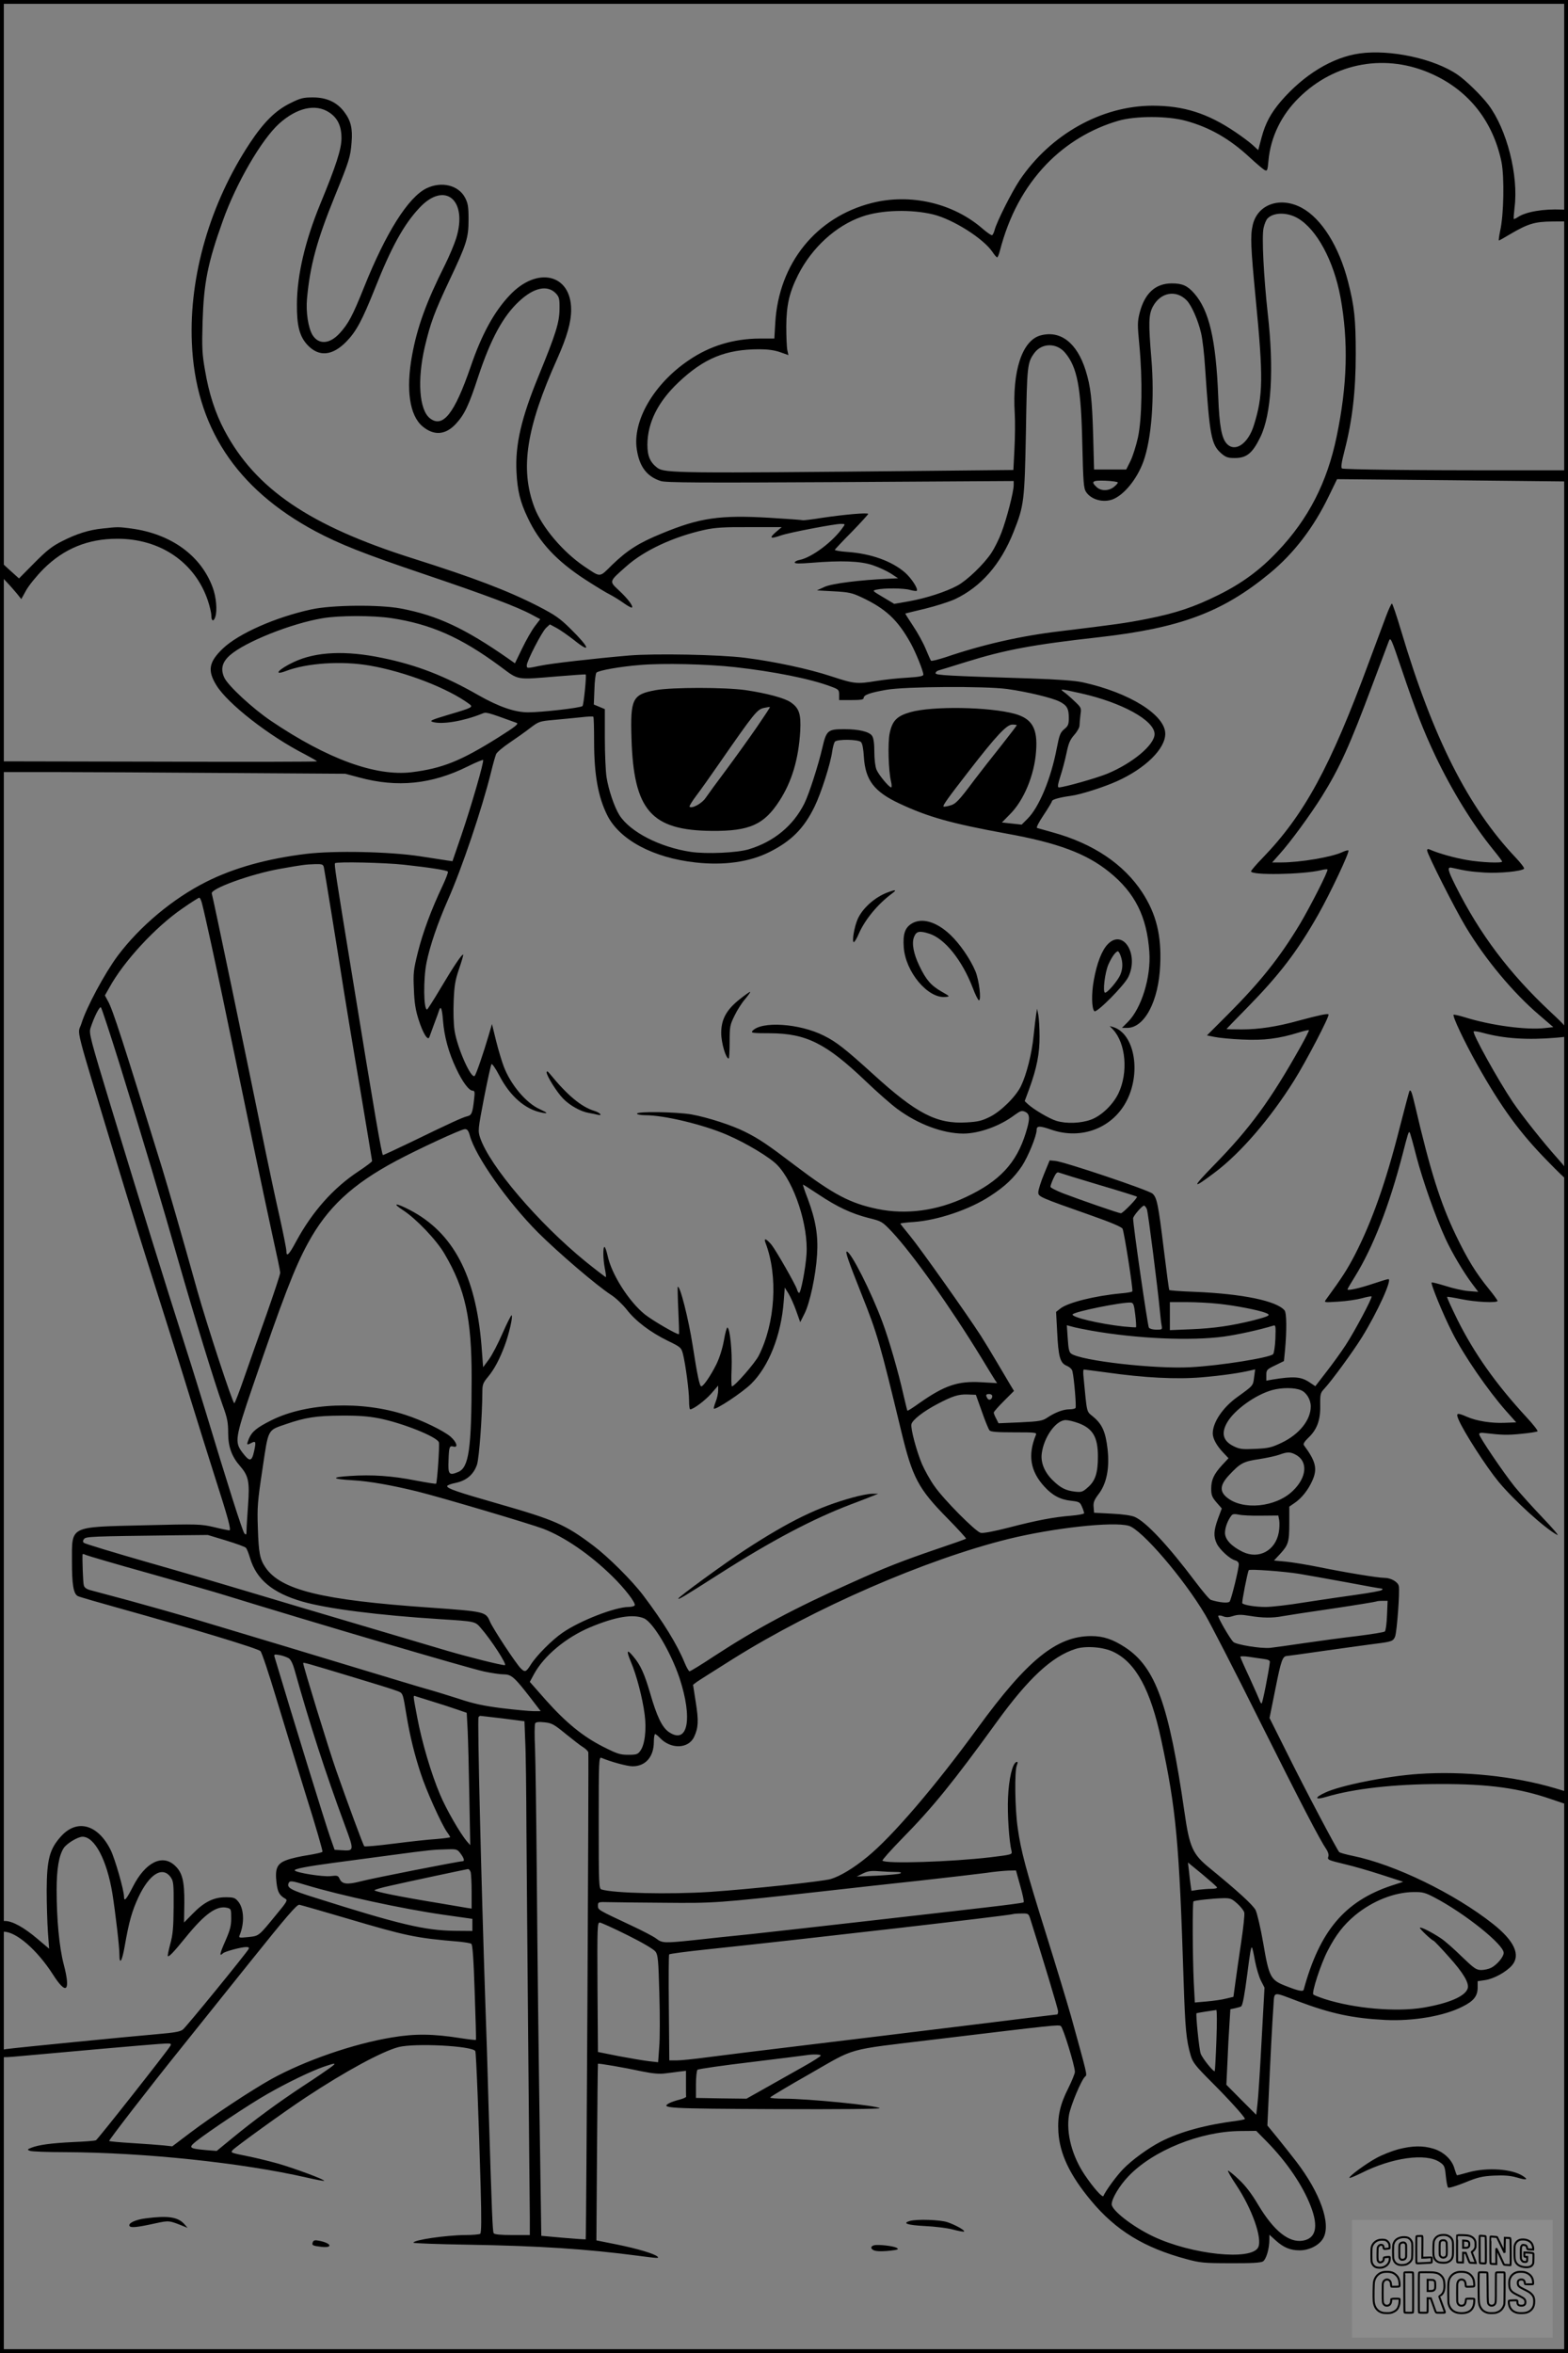 <?xml version="1.0" encoding="UTF-8"?>
<svg xmlns="http://www.w3.org/2000/svg" version="1.0" width="1024pt" height="1536pt" viewBox="0 0 1024 1536" preserveAspectRatio="xMidYMid meet">
  <rect x="0" y="0" width="1024" height="1536" fill="#808080" stroke="none"/>
  <g transform="translate(0.00 0.00) scale(1)">
    <g transform="translate(0,1536) scale(0.1,-0.1)" fill="#000000" stroke="none">
      <path d="M8879 15011 c-178 -25 -363 -138 -513 -311 -68 -80 -102 -144 -127 -237 l-22 -83 -37 34 c-21 19 -71 56 -111 83 -183 124 -339 173 -543 173 -333 -1 -665 -187 -867 -486 -52 -78 -151 -274 -164 -327 -4 -15 -11 -29 -15 -32 -5 -3 -33 16 -63 42 -192 167 -471 232 -723 168 -364 -92 -608 -394 -631 -782 l-6 -103 -96 0 c-170 -1 -324 -47 -462 -141 -229 -154 -370 -397 -340 -584 17 -112 66 -176 156 -205 32 -11 263 -12 1173 -7 l1132 7 0 -27 c0 -44 -47 -225 -80 -310 -16 -43 -46 -103 -66 -133 -51 -76 -159 -179 -222 -213 -74 -40 -203 -82 -315 -102 l-97 -17 -72 43 c-72 43 -73 43 -43 50 49 11 177 10 218 -2 22 -6 41 -8 44 -6 11 12 -33 80 -75 118 -87 76 -223 125 -378 136 -47 3 -83 10 -82 14 2 4 51 57 111 117 59 61 107 114 107 117 0 10 -150 -3 -299 -25 -68 -11 -127 -18 -130 -16 -3 2 -101 9 -216 16 -324 19 -455 0 -702 -102 -152 -62 -225 -109 -325 -205 -86 -85 -72 -84 -183 -10 -139 94 -277 257 -325 385 -95 252 -54 518 150 972 63 142 90 236 90 318 0 233 -221 286 -401 95 -101 -106 -183 -255 -255 -466 -106 -308 -182 -404 -267 -337 -69 55 -83 248 -33 465 37 156 62 225 161 435 113 238 125 277 125 398 0 84 -4 105 -23 142 -43 81 -153 108 -251 61 -120 -58 -266 -290 -410 -650 -73 -182 -101 -235 -159 -298 -65 -70 -136 -74 -176 -10 -28 47 -44 149 -36 237 20 217 63 377 182 670 93 228 102 256 109 350 8 91 -5 144 -49 201 -47 62 -114 93 -203 93 -62 0 -81 -4 -147 -37 -98 -48 -174 -124 -265 -261 -259 -392 -397 -865 -379 -1301 22 -549 288 -955 807 -1233 158 -84 313 -146 716 -282 399 -135 599 -210 696 -262 l56 -30 -35 -46 c-20 -26 -57 -91 -83 -145 l-47 -97 -44 31 c-284 198 -464 282 -703 327 -140 26 -448 23 -582 -6 -235 -51 -477 -158 -580 -257 -90 -87 -100 -142 -41 -238 73 -120 344 -332 582 -453 41 -22 75 -41 75 -44 0 -3 -466 -4 -1035 -2 l-1035 2 0 -35 0 -35 353 0 c193 0 701 -3 1127 -6 l775 -5 90 -24 c250 -68 475 -45 710 72 52 26 97 44 100 42 8 -8 -77 -301 -142 -492 l-58 -169 -35 5 c-19 3 -98 15 -175 27 -202 31 -562 38 -745 16 -255 -31 -474 -92 -654 -183 -217 -109 -432 -289 -577 -482 -86 -116 -205 -338 -237 -442 -25 -82 -58 45 234 -919 88 -290 154 -503 269 -865 68 -214 163 -516 210 -670 48 -154 117 -377 155 -495 89 -277 112 -360 98 -360 -6 0 -51 9 -100 21 -87 20 -102 21 -462 12 -488 -12 -466 -1 -466 -238 0 -149 10 -209 38 -224 9 -5 134 -41 277 -81 461 -128 899 -261 916 -278 9 -9 55 -147 103 -307 48 -159 137 -449 197 -643 61 -193 108 -356 105 -360 -3 -5 -45 -14 -93 -22 -48 -7 -111 -21 -140 -32 -64 -23 -78 -55 -67 -149 7 -60 18 -81 58 -104 16 -9 9 -21 -56 -99 -121 -148 -115 -143 -187 -151 -59 -6 -63 -5 -56 12 33 79 29 175 -10 221 -20 24 -30 27 -82 27 -77 0 -140 -31 -214 -107 l-57 -58 2 128 c1 142 -13 199 -62 244 -82 77 -193 21 -274 -138 -43 -84 -58 -101 -58 -65 0 42 -60 251 -88 306 -83 166 -219 203 -323 88 -75 -83 -93 -149 -94 -353 0 -91 4 -214 8 -273 l8 -108 -77 65 c-87 74 -163 116 -211 116 -31 0 -33 -2 -33 -35 0 -31 3 -35 25 -35 81 0 218 -119 320 -278 89 -140 118 -113 71 66 -29 111 -46 294 -46 485 0 138 15 224 46 273 20 30 92 74 123 74 79 0 159 -151 195 -370 20 -127 46 -347 46 -399 0 -71 17 -45 34 52 29 166 48 231 90 322 71 151 156 205 210 132 19 -27 21 -41 20 -195 -1 -134 -5 -182 -22 -242 -11 -41 -18 -77 -16 -79 7 -7 37 24 115 120 127 157 205 212 273 195 25 -6 26 -10 26 -69 0 -50 -8 -78 -39 -149 -36 -81 -40 -103 -15 -79 11 12 120 41 152 41 17 0 21 -4 15 -14 -18 -31 -406 -507 -428 -524 -18 -15 -56 -21 -172 -31 -176 -15 -919 -88 -981 -97 -36 -5 -42 -10 -42 -30 0 -29 -7 -29 210 -9 227 21 716 64 824 72 85 6 88 5 78 -13 -18 -32 -473 -609 -485 -615 -7 -4 -73 -9 -147 -12 -144 -7 -227 -18 -275 -37 -28 -11 -28 -13 -10 -20 11 -5 114 -9 230 -9 515 -2 1155 -69 1579 -166 60 -14 111 -23 113 -21 7 7 -200 84 -307 114 -58 16 -144 37 -190 46 -113 23 -115 23 -101 40 17 20 338 252 476 343 257 170 500 302 608 330 107 27 480 8 501 -26 6 -9 23 -449 35 -887 6 -216 5 -301 -3 -306 -6 -4 -49 -8 -96 -8 -127 -1 -340 -32 -340 -50 0 -4 161 -10 358 -13 467 -8 772 -28 1107 -72 130 -17 142 -18 129 -6 -19 19 -135 53 -264 79 l-135 27 4 575 c2 316 5 576 6 578 4 4 168 -24 289 -50 69 -14 113 -18 150 -13 28 3 70 9 94 12 l42 5 0 -81 c0 -45 0 -84 1 -88 0 -4 -19 -13 -43 -19 -24 -6 -54 -16 -67 -23 -61 -33 -13 -36 692 -39 418 -2 688 1 682 6 -19 18 -468 62 -622 62 -51 0 -93 3 -93 8 0 4 117 74 260 155 304 174 228 153 800 222 807 97 822 99 838 89 15 -10 91 -257 92 -299 0 -11 -20 -59 -43 -106 -54 -106 -71 -184 -65 -286 9 -143 74 -281 213 -448 162 -195 347 -308 623 -382 88 -24 115 -27 287 -27 134 -1 196 3 212 11 22 13 43 83 43 145 l0 30 41 -37 c52 -47 96 -65 157 -65 63 0 129 34 154 80 52 93 -20 295 -176 499 -34 44 -90 115 -125 158 l-64 78 7 155 c12 276 25 523 32 618 8 107 -12 103 164 37 213 -80 354 -110 566 -121 181 -9 384 25 505 87 73 36 99 69 99 124 l0 42 48 7 c57 8 139 53 177 97 57 68 14 160 -125 270 -252 199 -641 388 -915 444 -44 9 -84 20 -89 25 -14 14 -221 405 -340 645 l-115 230 39 194 c36 181 46 210 75 211 6 0 119 16 252 35 133 19 281 39 327 45 105 13 115 17 127 47 12 31 32 300 24 330 -6 27 -52 53 -94 53 -41 0 -250 34 -426 70 -79 16 -177 32 -219 36 l-76 7 40 43 c54 59 60 78 60 202 l0 107 35 24 c46 31 90 87 116 147 34 76 22 125 -55 229 -7 9 2 23 27 48 58 54 81 117 79 212 -1 75 1 82 27 110 47 50 188 243 245 335 101 163 200 380 173 380 -7 0 -52 -14 -100 -30 -89 -30 -167 -47 -167 -37 0 3 22 41 49 84 118 191 223 460 311 798 37 144 39 149 46 143 3 -3 23 -74 44 -157 42 -160 127 -401 191 -539 42 -91 119 -221 176 -296 l37 -49 -64 5 c-36 3 -102 18 -148 33 -46 14 -87 25 -92 23 -10 -3 74 -209 135 -328 74 -147 231 -375 350 -510 l67 -75 -74 -3 c-87 -4 -186 12 -247 39 -66 29 -74 26 -56 -17 33 -79 179 -306 261 -406 100 -121 304 -306 384 -348 14 -7 -29 43 -94 111 -65 68 -148 160 -184 204 -73 91 -232 325 -232 343 0 8 13 11 38 7 110 -13 147 -14 236 -5 54 5 102 13 107 16 5 3 -29 47 -76 97 -197 214 -337 412 -447 632 -39 80 -70 146 -67 149 2 2 45 -5 94 -15 90 -19 235 -26 235 -11 0 4 -25 39 -56 77 -87 107 -140 194 -215 349 -102 212 -169 424 -268 850 -21 88 -27 104 -36 95 -2 -3 -31 -111 -64 -240 -90 -356 -182 -615 -292 -829 -51 -98 -83 -148 -189 -293 -14 -20 -14 -20 80 -14 52 3 121 13 154 22 32 9 60 14 63 12 7 -8 -110 -228 -169 -318 -30 -46 -87 -125 -127 -176 l-71 -92 -36 24 c-57 39 -105 42 -246 19 l-38 -7 0 36 c0 34 3 38 58 64 l57 28 7 70 c12 132 11 244 -3 261 -52 62 -274 108 -587 121 -89 3 -164 9 -166 12 -2 3 -18 121 -35 261 -37 301 -45 341 -74 368 -25 23 -581 210 -637 214 l-35 3 -37 -90 c-20 -49 -37 -102 -37 -117 -1 -30 3 -32 347 -153 128 -45 196 -74 203 -86 11 -22 70 -399 64 -409 -2 -4 -35 -10 -73 -13 -172 -16 -348 -60 -397 -99 l-28 -22 7 -130 c8 -165 19 -204 63 -222 20 -9 35 -23 37 -37 11 -47 26 -229 20 -238 -3 -5 -21 -9 -40 -9 -40 0 -93 -20 -144 -54 -31 -21 -51 -25 -177 -31 l-142 -6 -15 30 c-9 16 -16 34 -16 40 0 5 30 39 66 75 l66 66 -23 38 c-12 20 -51 86 -87 147 -35 60 -84 140 -107 176 -91 141 -401 578 -461 650 -35 43 -64 79 -64 81 0 3 39 8 88 11 156 11 364 81 498 169 99 64 156 119 208 196 40 61 96 197 96 236 0 27 19 28 94 2 201 -70 408 12 498 196 91 187 44 431 -91 473 l-24 7 22 -23 c84 -91 100 -281 35 -417 -36 -74 -111 -146 -179 -171 -65 -24 -160 -28 -226 -8 -46 14 -146 73 -186 109 l-21 20 30 81 c49 134 68 232 67 342 0 55 -4 118 -8 140 l-8 40 -6 -35 c-3 -19 -11 -84 -17 -143 -11 -113 -46 -252 -82 -326 -33 -69 -131 -166 -204 -202 -52 -26 -79 -32 -151 -36 -195 -12 -328 57 -613 317 -180 163 -238 209 -319 249 -160 81 -412 97 -468 30 -10 -12 8 -14 115 -14 238 -1 367 -66 626 -313 72 -69 165 -151 206 -181 135 -100 296 -160 430 -161 104 0 241 49 337 122 38 27 46 30 68 20 32 -15 33 -45 4 -138 -61 -197 -171 -315 -390 -418 -189 -90 -392 -117 -579 -78 -178 37 -285 93 -539 285 -176 134 -234 173 -322 217 -86 44 -248 96 -353 115 -100 17 -356 21 -356 5 0 -5 24 -10 54 -10 124 0 379 -61 536 -129 123 -53 276 -145 325 -195 113 -116 205 -397 192 -585 -6 -91 -37 -251 -48 -251 -4 0 -11 10 -14 23 -12 36 -136 253 -167 292 -35 41 -52 46 -38 10 82 -215 63 -522 -45 -735 -25 -49 -157 -200 -175 -200 -4 0 -5 53 -2 118 4 112 -10 256 -27 266 -4 3 -15 -35 -23 -83 -10 -55 -29 -115 -50 -158 -36 -72 -84 -143 -98 -143 -11 0 -26 72 -56 265 -27 174 -84 400 -98 384 -1 -2 0 -71 4 -154 4 -82 6 -152 4 -154 -6 -8 -170 87 -223 129 -105 85 -218 263 -243 384 -7 31 -16 56 -20 56 -11 0 -10 -77 2 -140 6 -29 9 -55 7 -57 -2 -1 -62 45 -133 102 -310 253 -626 624 -688 807 -15 46 -15 52 25 260 23 117 45 217 49 221 4 5 27 -28 51 -74 70 -135 169 -221 277 -242 44 -9 40 -2 -12 22 -89 39 -191 160 -236 279 -12 31 -35 107 -50 167 l-27 110 -22 -75 c-32 -109 -81 -254 -91 -263 -22 -24 -113 180 -131 294 -7 43 -9 125 -6 195 4 100 10 135 35 209 17 49 29 91 27 93 -7 7 -65 -80 -148 -220 -45 -76 -85 -138 -88 -138 -23 0 -25 200 -3 308 22 108 72 255 139 407 93 210 221 590 281 830 13 55 29 110 34 122 5 12 44 45 87 74 43 29 104 72 136 97 57 43 60 44 160 53 56 5 135 13 175 17 40 5 75 6 77 3 3 -2 5 -75 5 -161 0 -216 26 -362 86 -482 80 -160 300 -278 576 -308 186 -21 354 3 483 68 144 72 226 155 295 297 42 86 104 279 115 360 4 28 12 56 17 63 15 18 152 16 171 -2 9 -9 16 -45 19 -100 10 -149 67 -224 231 -301 187 -88 341 -131 697 -196 338 -61 524 -130 675 -252 167 -135 245 -290 261 -521 12 -165 -52 -370 -141 -458 l-38 -38 34 0 c114 0 206 175 216 410 9 194 -26 334 -117 474 -121 185 -320 319 -584 392 -50 14 -96 27 -103 29 -7 2 10 36 43 85 30 45 54 85 54 90 0 11 52 25 125 35 62 8 215 57 299 95 185 83 316 211 316 310 0 123 -234 269 -540 336 -51 11 -161 19 -340 25 -537 17 -620 21 -620 34 0 7 8 15 18 18 9 2 91 28 182 56 254 79 435 113 865 161 532 60 809 163 1119 419 156 129 285 297 383 500 l55 113 754 -7 754 -8 0 37 0 36 -382 0 c-624 -1 -1082 5 -1094 12 -8 5 -3 40 17 117 51 197 73 390 73 631 0 227 -9 311 -50 470 -59 231 -173 413 -302 483 -141 76 -290 24 -321 -113 -16 -69 -13 -140 19 -475 51 -522 49 -638 -11 -830 -37 -121 -122 -180 -177 -122 -34 36 -49 119 -56 307 -15 374 -59 563 -157 675 -44 50 -78 65 -146 65 -107 0 -177 -64 -210 -191 -15 -60 -15 -78 -2 -215 21 -221 17 -475 -9 -598 -12 -55 -34 -124 -49 -155 l-28 -56 -105 0 -105 0 -6 225 c-7 235 -16 316 -49 422 -57 181 -165 264 -296 228 -119 -34 -184 -232 -167 -510 3 -52 2 -156 -2 -231 l-7 -137 -591 -6 c-1596 -16 -1686 -15 -1734 20 -47 36 -65 76 -65 151 1 144 68 279 203 407 166 157 309 216 527 216 56 0 100 -6 137 -19 l54 -19 -7 31 c-4 18 -7 88 -7 157 1 138 19 219 77 335 90 178 247 322 418 381 125 44 320 49 465 14 129 -32 326 -156 386 -244 13 -20 27 -36 31 -36 4 0 12 19 18 43 59 227 158 412 303 564 129 134 292 233 472 285 111 32 322 32 440 -1 154 -42 286 -117 418 -240 41 -38 84 -74 94 -80 19 -10 21 -6 27 61 14 153 84 297 198 409 236 234 574 293 876 153 238 -109 394 -310 448 -573 19 -99 15 -343 -9 -448 -7 -35 -11 -63 -8 -63 2 0 35 18 71 40 119 70 163 83 277 84 l103 1 0 38 c0 37 0 37 -42 39 -118 5 -232 -14 -285 -49 -13 -9 -25 -14 -27 -12 -2 2 1 36 5 74 27 209 -50 510 -170 670 -47 62 -147 160 -203 198 -152 104 -439 166 -639 138z m-6729 -385 c55 -36 80 -89 80 -168 0 -71 -35 -179 -139 -431 -99 -241 -151 -463 -152 -653 -1 -140 17 -210 69 -266 74 -79 162 -72 254 22 65 67 103 138 187 348 106 267 187 415 289 524 166 179 319 54 241 -198 -12 -38 -45 -117 -74 -175 -121 -241 -180 -403 -214 -589 -41 -224 -16 -392 68 -463 75 -63 151 -57 219 17 56 61 84 120 146 310 81 244 162 393 266 489 97 91 186 109 241 51 21 -23 24 -35 23 -102 -1 -87 -23 -159 -137 -437 -113 -275 -153 -448 -144 -625 6 -123 24 -197 73 -299 75 -161 189 -283 377 -405 65 -42 137 -86 160 -97 23 -12 64 -37 90 -56 27 -19 51 -32 54 -29 10 9 -28 59 -85 112 -65 61 -66 56 48 157 117 104 305 192 510 238 69 15 125 19 295 18 l210 0 -40 -34 c-44 -39 -34 -44 36 -20 50 18 348 75 390 75 29 0 30 -1 14 -22 -63 -92 -201 -196 -282 -213 -18 -3 -33 -11 -33 -17 0 -8 32 -8 108 -2 196 16 318 12 400 -15 39 -13 93 -38 120 -55 l47 -31 -65 -3 c-184 -8 -366 -31 -415 -53 l-50 -23 110 -6 c96 -5 119 -10 179 -38 160 -75 238 -147 324 -302 32 -58 82 -181 82 -204 0 -10 -28 -15 -107 -20 -60 -3 -148 -13 -198 -21 -129 -21 -144 -20 -296 30 -149 49 -373 97 -564 121 -165 21 -588 29 -756 15 -233 -20 -512 -52 -582 -67 -86 -18 -87 -18 -87 3 0 27 99 219 126 244 l25 23 45 -24 c25 -14 75 -49 111 -77 117 -94 105 -52 -21 72 -70 69 -100 90 -212 148 -200 102 -418 185 -819 312 -673 213 -1026 453 -1229 835 -60 113 -102 242 -127 392 -19 107 -21 148 -16 318 8 254 33 382 133 661 87 244 252 528 367 632 116 104 238 132 327 73z m6326 -691 c123 -72 234 -277 278 -515 53 -290 45 -574 -25 -910 -62 -300 -185 -539 -386 -750 -115 -122 -234 -209 -388 -285 -160 -79 -274 -117 -464 -155 -142 -28 -202 -36 -571 -81 -253 -30 -501 -86 -744 -169 -50 -16 -93 -27 -96 -23 -4 5 -19 40 -35 78 -16 39 -53 106 -82 149 -29 44 -52 80 -51 81 2 1 61 15 131 32 70 17 156 45 192 61 172 81 300 228 384 439 69 173 72 201 81 658 7 431 9 448 56 512 49 65 145 66 200 0 79 -94 104 -224 112 -592 6 -256 9 -293 25 -317 34 -50 111 -71 173 -48 75 29 159 132 201 247 53 147 74 414 52 674 -19 227 -18 284 9 336 50 95 152 114 222 42 32 -33 75 -131 94 -214 9 -38 21 -140 26 -225 30 -447 40 -502 106 -560 29 -25 43 -30 88 -30 78 0 116 32 167 137 72 148 90 443 48 808 -26 237 -40 503 -27 557 5 24 16 51 25 61 39 42 129 43 199 2z m-1176 -1725 c0 -5 -12 -18 -26 -29 -34 -27 -84 -27 -112 -1 -40 37 -29 45 58 42 44 -2 80 -7 80 -12z m-4745 -885 c258 -39 454 -125 710 -314 127 -94 99 -89 379 -66 99 8 180 14 181 12 6 -8 -13 -199 -21 -206 -12 -12 -266 -41 -355 -41 -87 0 -191 36 -325 112 -220 126 -403 197 -627 243 -239 50 -434 41 -577 -26 -101 -47 -141 -93 -52 -59 137 52 365 67 547 35 232 -40 511 -148 650 -251 27 -20 19 -24 -137 -70 -113 -34 -126 -40 -101 -47 61 -18 201 6 318 53 32 13 25 15 229 -59 15 -6 -9 -25 -120 -95 -247 -155 -366 -202 -566 -227 -235 -28 -549 86 -918 335 -120 81 -280 229 -305 282 -26 56 -15 101 37 147 99 87 400 207 603 241 109 19 329 19 450 1z m2245 -320 c256 -29 492 -76 625 -126 52 -19 55 -22 55 -55 l0 -34 80 0 c60 0 80 3 80 13 0 21 41 35 148 54 125 22 646 25 792 5 128 -18 291 -57 340 -82 48 -25 60 -45 60 -107 0 -41 -4 -52 -30 -73 -26 -22 -32 -38 -49 -126 -38 -199 -116 -385 -191 -459 l-38 -38 -65 7 -64 7 52 53 c91 90 160 256 171 410 12 150 -25 214 -138 246 -167 46 -540 52 -683 11 -88 -25 -118 -56 -135 -138 -13 -61 -8 -245 9 -315 5 -21 5 -38 1 -38 -14 0 -82 82 -96 116 -8 19 -14 68 -14 116 0 57 -5 90 -15 105 -19 27 -86 43 -182 43 -107 0 -116 -8 -142 -119 -27 -117 -87 -303 -118 -366 -73 -146 -200 -250 -363 -299 -75 -23 -276 -32 -378 -17 -202 30 -397 130 -467 240 -33 53 -71 165 -84 248 -6 39 -11 156 -11 258 l0 186 -36 15 -36 15 4 99 c1 54 8 103 13 109 15 15 158 40 285 50 151 13 439 6 620 -14z m2259 -171 c268 -60 481 -177 481 -266 0 -70 -142 -189 -307 -258 -70 -29 -285 -90 -318 -90 -10 0 -7 19 10 73 13 39 31 108 40 151 13 64 23 87 50 118 19 21 35 49 35 62 0 13 3 44 6 70 7 45 5 47 -38 88 -25 24 -56 51 -69 60 -32 23 -26 22 110 -8z m-419 -208 c0 -3 -46 -63 -102 -134 -57 -71 -134 -170 -173 -221 -106 -142 -124 -160 -163 -170 -20 -6 -38 -8 -40 -6 -7 6 29 56 168 235 176 227 244 300 281 300 16 0 29 -2 29 -4z m-4000 -911 c174 -19 279 -36 285 -45 3 -4 -13 -46 -35 -93 -74 -156 -129 -305 -161 -433 -29 -117 -31 -137 -26 -243 3 -87 11 -136 31 -198 28 -88 60 -140 70 -113 3 8 17 47 31 85 15 39 29 78 32 88 11 36 20 14 26 -65 8 -104 37 -210 86 -313 41 -88 84 -145 108 -145 13 0 15 -9 9 -57 -10 -90 -16 -103 -45 -110 -30 -7 -109 -43 -364 -167 -98 -47 -181 -86 -186 -86 -8 0 -55 273 -200 1165 -111 678 -119 733 -113 740 11 11 324 4 452 -10z m-525 -17 c5 -23 82 -496 130 -803 15 -93 62 -381 106 -638 43 -258 79 -472 79 -476 0 -5 -39 -34 -87 -66 -167 -110 -303 -264 -408 -457 -48 -90 -65 -107 -65 -63 0 13 -20 114 -44 222 -25 109 -65 297 -90 418 -139 682 -346 1673 -353 1692 -12 31 259 129 449 162 142 25 161 28 225 30 47 1 53 -1 58 -21z m-796 -235 c17 -63 89 -393 142 -648 27 -132 63 -303 79 -380 16 -77 65 -313 109 -525 44 -212 103 -488 130 -613 28 -125 51 -235 51 -245 0 -11 -40 -131 -88 -268 -49 -137 -115 -324 -147 -416 -32 -93 -61 -168 -65 -168 -11 0 -178 510 -241 733 -106 380 -192 676 -229 797 -258 836 -324 1040 -354 1093 l-21 39 29 51 c94 172 302 396 475 515 57 40 108 72 112 72 5 0 13 -17 18 -37z m-540 -1043 c148 -476 284 -932 387 -1295 96 -337 235 -790 288 -938 30 -82 36 -111 36 -180 0 -92 23 -155 79 -219 54 -62 62 -102 51 -252 -5 -72 -10 -147 -10 -166 0 -29 -2 -32 -14 -20 -12 13 -106 308 -256 805 -29 94 -82 267 -120 385 -159 499 -285 906 -495 1594 -136 448 -145 481 -134 515 24 74 60 144 68 135 5 -5 59 -169 120 -364z m2289 -472 c37 -137 247 -434 446 -634 136 -135 384 -347 477 -407 30 -19 75 -62 102 -96 58 -75 153 -147 269 -204 83 -40 87 -44 98 -85 17 -68 40 -241 40 -304 0 -32 3 -58 7 -58 21 0 97 57 137 102 l46 53 0 -32 c0 -18 -7 -51 -16 -73 -9 -23 -14 -43 -12 -45 11 -11 186 105 243 161 115 113 196 316 213 537 l7 92 25 -40 c13 -22 36 -73 50 -113 l26 -73 27 54 c36 69 75 254 83 387 8 125 -9 226 -61 365 -19 49 -33 91 -31 92 1 1 47 -28 101 -64 123 -82 215 -125 328 -154 85 -21 88 -23 151 -89 135 -144 380 -488 586 -825 40 -66 79 -130 87 -142 l15 -22 -104 6 c-152 9 -239 -21 -401 -134 -43 -31 -79 -54 -81 -52 -2 2 -13 49 -26 104 -33 148 -96 365 -137 474 -74 200 -207 461 -233 461 -11 0 9 -59 97 -280 103 -258 119 -315 258 -890 74 -307 111 -377 303 -572 69 -70 123 -130 121 -132 -2 -3 -90 -34 -194 -69 -225 -77 -335 -120 -550 -217 -379 -169 -627 -302 -901 -481 -83 -55 -155 -99 -161 -99 -5 0 -20 26 -33 58 -48 117 -139 265 -269 437 -73 97 -229 252 -326 325 -183 138 -252 168 -622 274 -272 78 -333 99 -333 115 0 5 25 15 56 21 71 15 117 55 139 119 14 44 34 308 35 478 0 44 5 57 36 94 41 49 76 114 111 208 27 73 54 189 44 195 -3 2 -30 -51 -59 -117 -29 -67 -69 -144 -90 -172 l-37 -50 -11 145 c-38 456 -185 734 -467 881 -92 48 -121 48 -45 -1 85 -55 219 -195 271 -285 136 -231 177 -422 177 -810 -1 -466 -18 -585 -88 -614 -59 -25 -67 -16 -63 74 3 91 6 99 32 92 33 -9 22 28 -18 64 -45 39 -187 108 -296 143 -285 93 -643 79 -872 -34 -98 -49 -129 -74 -150 -122 -16 -41 -15 -44 17 -27 29 15 31 7 17 -56 -15 -67 -29 -69 -76 -7 -52 69 -48 94 66 428 199 582 276 782 362 939 126 232 289 384 576 537 142 76 425 207 448 207 16 1 24 -9 33 -41z m4110 -323 c133 -39 244 -74 247 -77 7 -6 -92 -108 -105 -108 -13 0 -262 86 -377 130 -46 18 -83 37 -83 43 0 7 9 32 20 56 16 34 24 42 37 36 10 -4 127 -40 261 -80z m312 -159 c8 -21 70 -508 85 -666 3 -36 8 -77 11 -92 5 -27 4 -28 -34 -28 -22 0 -44 6 -49 13 -8 10 -104 673 -103 714 0 15 59 83 71 83 5 0 14 -11 19 -24z m-76 -689 c5 -42 7 -79 5 -81 -2 -2 -40 1 -84 5 -154 17 -341 61 -330 79 11 18 323 81 380 77 17 -2 21 -13 29 -80z m544 72 c108 -11 261 -41 307 -59 38 -15 27 -21 -80 -49 -141 -35 -256 -52 -402 -58 l-143 -6 0 92 0 91 110 0 c61 0 154 -5 208 -11z m-833 -175 c301 -53 651 -68 867 -39 94 13 233 44 322 71 17 6 18 0 15 -85 -2 -49 -9 -95 -15 -101 -23 -23 -346 -75 -539 -85 -230 -13 -717 42 -780 89 -13 9 -18 33 -22 99 l-6 86 34 -9 c19 -6 75 -17 124 -26z m100 -273 c247 -35 458 -46 621 -32 132 11 257 29 325 46 l26 6 -7 -52 c-7 -56 -5 -53 -110 -129 -94 -67 -160 -165 -160 -237 0 -34 26 -81 68 -125 l35 -37 -41 -44 c-55 -60 -72 -97 -72 -155 0 -41 5 -55 34 -89 l35 -40 -25 -67 c-28 -78 -30 -115 -8 -162 19 -40 87 -102 121 -110 14 -4 23 -14 23 -25 0 -31 -49 -231 -60 -244 -10 -12 -68 -6 -122 11 -9 2 -54 56 -101 118 -179 238 -323 392 -397 424 -21 9 -80 18 -150 21 l-115 6 -3 37 c-3 30 4 47 32 84 53 69 73 169 59 295 -13 112 -35 162 -94 211 -45 38 -39 12 -63 261 -3 26 -2 47 2 47 4 0 70 -9 147 -19z m1271 -116 c36 -15 64 -61 64 -106 0 -88 -74 -181 -188 -236 -67 -32 -87 -37 -173 -41 -85 -4 -103 -2 -142 17 -70 34 -84 85 -42 157 48 82 185 180 294 210 63 17 145 17 187 -1z m-2084 -139 c21 -61 44 -116 50 -123 8 -10 49 -13 160 -13 139 0 150 -1 143 -17 -54 -131 -37 -237 56 -338 53 -58 105 -85 176 -92 51 -6 56 -9 69 -39 8 -18 14 -37 14 -42 0 -5 -37 -12 -82 -16 -114 -9 -226 -30 -411 -78 -97 -25 -167 -38 -183 -34 -34 9 -239 215 -301 304 -29 40 -65 106 -82 145 -36 86 -74 228 -69 259 4 27 78 85 170 133 99 52 137 64 197 62 l54 -2 39 -109z m68 100 c0 -21 -21 -31 -31 -15 -14 22 -11 29 11 29 11 0 20 -6 20 -14z m-4003 -145 c150 -30 375 -119 389 -156 6 -15 -11 -263 -18 -270 -2 -3 -61 7 -131 20 -156 31 -289 40 -432 30 -128 -8 -120 -20 20 -28 107 -6 257 -33 420 -73 161 -40 740 -212 824 -244 139 -54 304 -167 449 -309 82 -80 156 -176 147 -191 -3 -5 -21 -10 -39 -10 -88 0 -318 -89 -432 -168 -70 -48 -171 -150 -208 -209 -30 -48 -38 -51 -65 -24 -32 32 -181 258 -201 305 -28 65 -30 66 -395 92 -706 49 -972 115 -1072 263 -36 53 -44 95 -49 256 -5 136 -2 173 30 385 40 268 31 251 155 294 125 43 196 54 358 55 113 1 178 -4 250 -18z m4566 -31 c94 -35 127 -92 127 -217 0 -106 -16 -157 -62 -199 -38 -34 -44 -36 -89 -31 -59 7 -93 24 -143 73 -54 52 -80 115 -73 174 13 108 93 220 157 220 16 0 53 -9 83 -20z m1417 -205 c83 -43 76 -148 -17 -237 -111 -108 -329 -129 -432 -42 -48 40 -43 82 16 145 73 78 93 89 196 104 50 8 110 21 132 29 52 19 70 19 105 1z m-223 -399 l111 1 6 -31 c3 -18 2 -54 -3 -80 -22 -119 -131 -177 -236 -126 -73 36 -115 80 -115 124 0 34 18 83 43 114 7 9 21 10 46 5 20 -5 86 -8 148 -7z m-866 -66 c84 -23 359 -343 501 -583 33 -56 191 -362 350 -682 276 -551 398 -786 440 -847 11 -16 17 -36 13 -47 -7 -22 -4 -23 111 -51 48 -11 153 -41 233 -67 l145 -47 -80 -26 c-303 -102 -466 -296 -570 -678 -4 -15 -34 -9 -122 26 -94 37 -105 58 -142 276 -17 99 -40 196 -50 217 -18 35 -121 128 -302 276 -109 89 -130 134 -163 366 -101 699 -188 942 -385 1072 -82 54 -144 75 -224 75 -225 0 -417 -155 -741 -600 -276 -379 -559 -710 -723 -843 -88 -72 -174 -124 -237 -143 -55 -16 -534 -67 -790 -84 -264 -17 -627 -9 -707 16 -17 5 -18 35 -18 436 0 406 1 430 18 423 61 -26 169 -55 203 -55 85 0 139 62 139 160 0 27 4 50 8 50 5 0 19 -11 31 -24 71 -76 187 -73 224 6 28 60 30 105 11 225 l-18 115 22 17 c12 9 120 77 239 152 532 333 1258 649 1799 783 293 72 682 115 785 86z m-5895 -96 c65 -20 124 -41 130 -48 6 -6 18 -36 27 -67 42 -140 147 -227 339 -283 166 -48 498 -90 908 -116 219 -14 223 -14 258 -55 69 -78 177 -245 159 -245 -26 0 -233 52 -377 94 -916 271 -1190 353 -1350 401 -102 31 -371 110 -599 175 -227 65 -418 123 -424 129 -7 7 -6 15 2 25 14 16 42 17 607 24 l201 2 119 -36z m-504 -214 c216 -61 443 -126 503 -145 577 -178 1572 -471 1685 -496 47 -10 105 -19 129 -19 51 0 71 -18 179 -158 l63 -82 -48 0 c-27 0 -119 9 -204 19 -118 15 -186 29 -284 62 -72 23 -166 52 -210 64 -44 12 -228 68 -410 123 -309 94 -679 205 -1115 336 -102 30 -286 82 -410 116 -124 33 -241 65 -261 70 -25 7 -39 17 -42 33 -5 18 -10 169 -8 200 1 4 10 3 20 -3 11 -5 197 -60 413 -120z m7514 -4 c49 -8 187 -33 308 -55 120 -23 223 -41 229 -41 7 0 7 -3 2 -9 -6 -6 -80 -19 -165 -31 -85 -12 -238 -34 -340 -50 -102 -17 -216 -30 -255 -30 -66 0 -140 12 -152 24 -5 4 34 203 42 216 5 9 235 -8 331 -24z m572 -271 c-2 -52 -8 -99 -14 -105 -5 -5 -87 -18 -182 -30 -95 -11 -250 -32 -345 -46 -95 -14 -194 -28 -222 -31 -59 -6 -224 21 -241 39 -23 23 -103 162 -98 170 3 4 17 3 32 -3 19 -8 38 -7 65 2 31 10 53 10 108 1 84 -14 149 -15 216 -2 28 5 176 28 329 50 154 23 281 44 283 46 2 2 20 4 39 4 l34 0 -4 -95z m-4853 -19 c60 -25 176 -221 233 -391 87 -265 54 -435 -69 -352 -45 30 -80 103 -124 257 -37 125 -62 182 -111 239 -40 48 -45 37 -14 -37 37 -86 76 -236 90 -344 13 -98 1 -199 -29 -238 -16 -22 -26 -25 -79 -25 -53 0 -73 7 -164 53 -132 67 -242 157 -374 305 l-104 118 27 50 c65 120 208 239 366 306 165 69 280 89 352 59z m3068 -220 c145 -70 241 -248 310 -571 98 -455 118 -670 147 -1585 10 -304 17 -378 46 -478 14 -46 30 -67 138 -175 113 -113 216 -227 216 -239 0 -3 -24 -8 -52 -12 -203 -26 -370 -71 -497 -136 -80 -41 -188 -119 -246 -179 -43 -44 -114 -141 -129 -176 -6 -13 -65 53 -121 136 -84 124 -123 273 -104 392 10 61 82 233 106 252 14 11 14 8 -93 395 -26 91 -98 329 -161 530 -135 431 -166 548 -187 699 -18 126 -21 366 -6 406 8 20 7 26 -2 23 -26 -8 -50 -110 -55 -233 -5 -106 7 -286 23 -349 5 -22 2 -23 -138 -40 -256 -30 -684 -44 -705 -22 -4 3 54 68 128 144 201 204 335 370 619 762 206 284 358 426 513 476 67 22 184 13 250 -20z m-5387 -41 c13 -8 27 -37 38 -77 98 -350 198 -661 330 -1018 60 -162 59 -163 -22 -158 l-47 3 -28 80 c-33 93 -247 787 -364 1179 -5 17 -1 18 33 12 22 -4 48 -14 60 -21z m6364 -4 c32 -4 44 -10 43 -21 -8 -67 -48 -270 -54 -270 -3 0 -9 8 -12 18 -3 9 -33 76 -66 149 -34 72 -61 134 -61 138 0 4 24 4 53 0 28 -4 72 -11 97 -14z m-5935 -122 c127 -38 249 -76 272 -85 46 -17 42 -7 68 -163 23 -137 51 -251 92 -376 36 -112 135 -331 172 -384 12 -16 21 -31 21 -34 0 -2 -41 -8 -91 -12 -51 -3 -175 -17 -278 -30 -102 -13 -189 -21 -192 -17 -8 9 -111 288 -183 494 -47 133 -216 683 -216 701 0 7 11 4 335 -94z m515 -158 c52 -16 123 -39 157 -51 l61 -21 6 -112 c3 -62 8 -256 11 -432 l6 -320 -21 24 c-44 51 -136 210 -176 306 -58 136 -119 343 -149 503 -30 159 -29 145 -7 138 9 -3 60 -19 112 -35z m455 -109 l140 -18 5 -129 c4 -72 7 -337 8 -590 2 -253 7 -896 12 -1430 5 -533 9 -1023 10 -1087 l0 -118 -114 0 c-77 0 -117 4 -122 12 -7 11 -12 125 -34 853 -5 193 -14 478 -20 635 -28 831 -53 1868 -45 1881 4 5 9 9 13 8 4 0 70 -8 147 -17z m410 -101 c47 -38 98 -78 114 -87 16 -10 31 -25 33 -33 4 -18 -13 -3174 -17 -3179 -1 -1 -67 3 -146 10 l-144 13 -6 410 c-12 783 -19 1384 -24 2005 -3 344 -8 691 -11 771 -4 81 -3 152 1 159 5 9 24 11 61 7 48 -5 62 -13 139 -76z m-687 -781 c23 -31 28 -50 12 -50 -23 0 -593 -112 -664 -131 -89 -23 -122 -19 -138 16 -10 22 -15 23 -59 18 -48 -6 -225 22 -234 37 -6 10 77 26 255 50 85 11 254 34 375 50 247 33 273 36 366 38 62 2 66 0 87 -28z m4940 -221 c2 -5 -14 -9 -36 -9 -21 0 -60 -3 -85 -6 l-46 -7 -5 34 c-3 19 -8 60 -11 92 l-7 59 94 -77 c51 -43 95 -81 96 -86z m-4874 99 c3 -13 6 -71 6 -130 l0 -107 -27 4 c-16 3 -98 17 -183 31 -251 41 -430 77 -424 85 2 4 46 17 97 28 122 28 499 108 513 110 7 0 14 -9 18 -21z m2776 2 c30 0 40 -3 30 -9 -8 -5 -76 -11 -150 -15 l-135 -6 40 20 c32 16 54 19 105 15 36 -3 85 -5 110 -5z m813 -91 c16 -56 26 -104 22 -107 -3 -4 -113 -18 -243 -33 -130 -15 -475 -55 -767 -88 -291 -33 -636 -72 -765 -86 -129 -13 -300 -31 -379 -40 -192 -20 -206 -20 -245 10 -18 14 -91 52 -162 85 -221 104 -219 102 -219 130 0 24 2 25 70 23 39 -1 203 -3 365 -4 320 -3 345 -2 1000 71 195 22 501 56 680 75 179 20 368 42 420 49 52 8 118 14 145 15 l50 1 28 -101z m-4662 5 c223 -67 628 -155 894 -193 l190 -27 0 -40 0 -39 -116 1 c-195 2 -365 43 -911 216 -157 49 -185 65 -174 93 7 20 19 19 117 -11z m7366 -80 c196 -102 453 -307 453 -362 0 -26 -44 -78 -81 -97 -15 -8 -45 -15 -65 -15 -33 0 -47 10 -128 88 -50 49 -111 103 -136 119 -58 39 -131 76 -137 69 -5 -5 72 -78 89 -85 5 -1 50 -49 100 -105 94 -104 134 -172 123 -206 -16 -52 -125 -98 -292 -126 -179 -29 -450 -5 -643 57 -36 12 -69 25 -73 29 -13 11 49 201 93 285 54 105 104 169 179 232 114 94 257 151 383 152 58 1 76 -4 135 -35z m-1287 -40 c22 -20 43 -46 46 -59 3 -12 -6 -98 -20 -191 -14 -93 -31 -212 -38 -264 l-13 -95 -46 -11 c-25 -7 -82 -15 -126 -19 l-80 -7 -7 134 c-8 168 -9 518 -2 526 7 6 119 19 193 21 48 1 57 -3 93 -35z m-5815 -97 c389 -115 448 -128 735 -152 36 -4 71 -9 78 -14 8 -5 15 -97 22 -315 6 -169 10 -310 8 -312 -2 -2 -46 3 -98 11 -183 29 -301 30 -450 5 -251 -41 -569 -151 -788 -272 -131 -73 -378 -236 -532 -352 l-115 -87 -55 6 c-30 3 -122 10 -204 15 -82 5 -150 11 -153 14 -4 4 255 340 478 617 74 92 271 338 439 548 243 303 309 380 325 377 11 -2 151 -42 310 -89z m4462 1 c80 -252 183 -592 183 -608 0 -11 -3 -20 -6 -20 -4 0 -261 -31 -573 -70 -311 -38 -791 -97 -1066 -130 -275 -33 -567 -69 -649 -80 -81 -11 -170 -20 -197 -20 l-48 0 -3 343 c-2 188 -1 345 2 349 3 4 115 19 250 33 646 68 1971 221 1995 230 6 2 31 4 56 4 43 1 46 -1 56 -31z m-2628 -111 c97 -48 171 -92 182 -107 16 -22 19 -55 25 -275 4 -137 4 -294 -1 -349 l-7 -98 -62 7 c-33 4 -122 19 -196 33 l-135 27 -3 423 c-2 397 -1 422 15 422 10 -1 92 -38 182 -83z m4097 -168 c9 -46 26 -104 39 -129 l23 -45 -19 -345 c-10 -190 -22 -376 -27 -415 l-8 -70 -98 98 -97 98 7 147 c3 81 9 192 13 247 l6 99 33 7 c18 4 35 9 38 12 10 9 22 77 39 207 18 141 25 183 31 177 3 -2 12 -42 20 -88z m-252 -516 c-4 -109 -9 -200 -11 -203 -7 -8 -82 85 -92 115 -10 28 -33 257 -27 263 2 1 30 6 62 11 32 5 63 9 67 10 5 0 5 -88 1 -196z m-2584 -101 c0 -5 -48 -36 -107 -69 -60 -34 -169 -95 -243 -137 l-135 -76 -165 2 -165 3 0 87 c0 48 5 92 10 97 6 5 163 28 350 50 187 23 349 43 360 45 42 7 95 6 95 -2z m-3201 -78 c-19 -14 -99 -69 -179 -121 -164 -108 -319 -222 -465 -342 l-100 -82 -75 6 c-105 10 -111 15 -59 57 75 60 349 243 464 308 127 73 284 149 370 179 79 27 86 26 44 -5z m6116 -486 c130 -133 233 -285 285 -420 52 -134 34 -211 -53 -225 -91 -14 -189 65 -290 234 -42 71 -82 124 -125 164 -34 33 -67 59 -72 59 -5 0 19 -42 53 -93 103 -154 172 -348 144 -407 -43 -89 -435 -48 -686 71 -133 63 -271 170 -271 210 0 36 51 122 109 182 160 169 470 294 731 296 l104 1 71 -72z"></path>
      <path d="M4283 10855 c-153 -28 -167 -55 -159 -315 14 -470 128 -601 526 -604 245 -2 340 41 440 196 81 125 125 271 136 455 6 112 -7 151 -63 189 -41 28 -158 59 -294 79 -133 19 -481 19 -586 0z m660 -241 c-49 -71 -138 -195 -198 -276 -61 -81 -122 -165 -137 -187 -24 -36 -90 -72 -105 -57 -3 3 17 36 45 73 28 37 95 131 148 208 232 334 248 354 294 364 19 4 36 7 38 5 2 -1 -37 -60 -85 -130z"></path>
      <path d="M5570 5585 c-226 -62 -413 -153 -702 -341 -129 -84 -438 -309 -438 -319 0 -9 33 11 262 157 348 222 614 362 863 457 61 23 126 48 145 56 l35 14 -40 0 c-22 0 -78 -11 -125 -24z"></path>
      <path d="M670 11910 c-90 -9 -171 -35 -265 -83 -64 -32 -101 -61 -181 -142 l-100 -101 -60 54 -59 54 -3 -43 c-3 -38 1 -46 41 -88 24 -25 55 -61 70 -79 l26 -33 32 58 c18 32 69 95 114 140 133 132 290 196 480 196 281 1 507 -153 592 -402 12 -36 23 -81 23 -98 0 -38 15 -44 26 -10 14 41 6 131 -17 192 -77 209 -272 350 -532 385 -84 11 -88 11 -187 0z"></path>
      <path d="M9052 11338 c-17 -46 -68 -182 -113 -303 -251 -681 -421 -994 -695 -1277 -41 -42 -74 -81 -74 -86 0 -27 335 -21 455 7 22 6 42 8 44 5 8 -7 -112 -242 -181 -358 -133 -220 -256 -374 -469 -588 l-137 -137 50 -10 c28 -6 109 -14 182 -17 139 -7 239 6 368 46 34 11 64 17 66 15 2 -2 -22 -50 -54 -107 -196 -349 -328 -531 -569 -777 -144 -148 -142 -158 8 -45 168 126 362 351 518 600 79 126 234 423 225 432 -7 7 -62 -5 -196 -41 -140 -39 -260 -57 -371 -57 -55 0 -99 1 -99 3 0 1 58 61 128 132 216 220 332 370 472 617 77 136 205 407 196 416 -4 3 -22 -2 -41 -11 -68 -32 -274 -67 -398 -67 l-59 0 47 53 c71 78 203 259 277 377 116 186 182 331 332 733 52 139 100 266 106 282 11 28 15 19 84 -185 90 -266 141 -398 220 -565 110 -230 244 -447 378 -612 32 -39 58 -74 58 -77 0 -12 -139 -6 -230 10 -82 14 -185 43 -242 68 -12 6 -18 4 -18 -6 0 -22 183 -384 252 -498 128 -213 310 -431 479 -575 l93 -80 -54 -6 c-123 -14 -354 17 -526 71 -37 11 -69 18 -71 16 -9 -9 69 -174 153 -324 157 -279 277 -445 463 -634 63 -65 118 -118 123 -118 4 0 8 14 8 31 0 25 -15 48 -69 108 -91 101 -232 279 -291 366 -98 146 -267 451 -256 462 3 3 31 -1 63 -10 136 -37 289 -47 476 -31 76 6 77 7 77 34 0 23 -21 48 -114 134 -270 253 -462 508 -620 823 -53 106 -57 126 -23 118 93 -21 124 -25 212 -31 96 -6 241 8 258 25 4 4 -20 36 -54 72 -311 328 -541 783 -749 1482 -29 97 -56 177 -60 177 -4 0 -21 -37 -38 -82z"></path>
      <path d="M5798 9535 c-84 -31 -165 -103 -197 -175 -22 -50 -39 -150 -25 -150 5 0 20 25 33 56 40 91 123 192 216 261 34 25 26 28 -27 8z"></path>
      <path d="M5954 9331 c-44 -27 -58 -68 -52 -154 11 -161 157 -336 272 -325 31 3 31 3 -25 35 -69 39 -102 78 -145 168 -38 79 -51 147 -35 188 15 38 34 43 100 22 101 -32 214 -173 283 -352 17 -46 36 -83 41 -83 17 0 1 133 -23 190 -34 81 -102 179 -164 238 -91 86 -186 113 -252 73z"></path>
      <path d="M7236 9198 c-40 -40 -73 -125 -93 -238 -16 -88 -14 -183 4 -201 14 -14 192 165 221 222 72 148 -32 317 -132 217z m83 -79 c15 -43 14 -83 -3 -123 -16 -37 -82 -116 -99 -116 -17 0 -2 131 22 185 22 49 48 85 62 85 4 0 12 -14 18 -31z"></path>
      <path d="M4833 8839 c-88 -69 -123 -132 -123 -222 0 -64 30 -167 49 -167 3 0 6 48 6 108 0 101 2 111 32 172 17 36 48 84 69 108 20 24 35 45 33 47 -2 2 -32 -19 -66 -46z"></path>
      <path d="M3570 8359 c0 -22 66 -128 107 -170 43 -45 115 -85 168 -94 22 -4 48 -9 58 -12 35 -9 16 14 -21 25 -85 26 -175 100 -291 242 -15 18 -20 21 -21 9z"></path>
      <path d="M9264 3780 c-207 -14 -511 -75 -610 -122 -72 -33 -68 -50 6 -28 180 54 448 84 745 84 318 1 519 -27 729 -100 55 -19 101 -34 103 -34 2 0 3 19 1 41 l-3 42 -80 24 c-267 79 -599 113 -891 93z"></path>
      <path d="M9132 1330 c-41 -11 -105 -36 -143 -57 -70 -38 -184 -122 -176 -130 3 -2 37 12 76 31 201 102 423 133 513 72 30 -20 34 -27 40 -90 4 -38 10 -72 15 -76 4 -5 53 10 108 32 85 35 114 42 191 46 67 3 106 0 149 -12 64 -19 79 -16 41 9 -71 47 -233 58 -354 25 -39 -11 -74 -20 -76 -20 -3 0 -10 19 -17 42 -15 59 -71 112 -139 132 -70 21 -137 19 -228 -4z"></path>
      <path d="M952 879 c-67 -8 -117 -32 -106 -50 8 -13 49 -9 167 17 93 20 90 20 192 -21 l20 -8 -20 23 c-42 48 -107 58 -253 39z"></path>
      <path d="M5942 862 c-52 -15 -17 -27 95 -33 65 -3 149 -13 186 -23 38 -10 71 -16 73 -13 8 7 -56 43 -109 61 -48 16 -198 21 -245 8z"></path>
      <path d="M2043 724 c-8 -21 -3 -24 56 -31 79 -9 65 25 -17 40 -24 5 -34 3 -39 -9z"></path>
      <path d="M5708 703 c-30 -8 -20 -32 15 -37 17 -3 59 -2 92 2 51 6 57 9 40 19 -23 12 -122 23 -147 16z"></path>
    </g>
  </g>
  <rect x="0.0" y="0.0" width="1024.0" height="1536.0" fill="none" stroke="black" stroke-width="5"></rect>
  <g transform="translate(882.93 1449.20) scale(0.128)" opacity="1.0">
    <rect x="0" y="0" width="1024.0" height="600.0" fill="white" fill-opacity="0.1"></rect>
    <g transform="translate(0,650) scale(0.1,-0.1)" stroke="none">
      <path fill="none" stroke="#000000" stroke-width="100" d="M4491 5720 c-164 -43 -269 -147 -319 -315 -19 -65 -29 -577 -13 -693 25 -190 116 -310 276 -367 63 -23 284 -32 370 -16 122 22 249 110 294 205 51 104 56 150 56 496 0 341 -4 385 -48 478 -46 100 -156 184 -282 217 -83 21 -241 19 -334 -5z m270 -273 c19 -12 43 -40 54 -62 18 -37 20 -64 23 -320 5 -339 -1 -384 -56 -436 -87 -82 -235 -56 -289 51 -22 43 -23 53 -23 335 0 314 7 370 52 412 34 32 66 42 139 42 53 1 73 -4 100 -22z"></path>
      <path fill="none" stroke="#000000" stroke-width="100" d="M5367 5723 c-4 -3 -7 -311 -7 -683 0 -618 1 -679 17 -691 12 -10 51 -14 152 -14 l136 0 3 248 2 248 67 -3 67 -3 34 -85 c18 -47 58 -152 89 -235 30 -82 63 -158 73 -168 14 -15 40 -19 165 -24 l148 -6 -5 34 c-4 19 -49 143 -102 276 -53 133 -96 246 -96 251 0 6 15 19 33 31 53 33 104 92 134 156 27 57 28 67 27 195 0 115 -4 144 -23 193 -31 80 -76 135 -148 183 -83 56 -166 82 -303 94 -129 11 -453 14 -463 3z m541 -300 c55 -27 77 -73 77 -163 0 -61 -4 -82 -23 -111 -34 -55 -73 -69 -191 -69 l-101 0 0 187 0 186 101 -6 c66 -4 114 -12 137 -24z"></path>
      <path fill="none" stroke="#000000" stroke-width="100" d="M6514 5685 c-4 -9 -5 -320 -2 -690 3 -511 7 -678 16 -687 19 -19 273 -30 291 -13 11 11 13 126 12 675 -1 364 -6 672 -11 685 -11 28 -27 31 -187 40 -99 6 -114 5 -119 -10z"></path>
      <path fill="none" stroke="#000000" stroke-width="100" d="M3355 5683 c-27 -3 -55 -9 -62 -15 -10 -8 -13 -150 -13 -683 0 -592 2 -674 15 -685 12 -10 52 -11 173 -6 362 15 578 29 590 38 8 7 12 46 12 129 0 108 -2 119 -20 129 -11 6 -24 9 -28 7 -4 -3 -103 -8 -221 -12 l-214 -7 5 545 c4 384 2 549 -5 556 -11 11 -120 12 -232 4z"></path>
      <path fill="none" stroke="#000000" stroke-width="100" d="M7067 5654 c-4 -4 -7 -310 -7 -680 0 -625 1 -673 18 -692 15 -18 31 -21 152 -24 l134 -3 -3 400 c-2 277 1 397 8 390 11 -11 153 -311 251 -530 96 -215 128 -281 142 -292 7 -6 82 -14 165 -17 l153 -7 11 28 c14 34 3 1333 -11 1347 -5 5 -70 11 -144 14 l-136 5 -1 -54 c-1 -30 -5 -200 -8 -379 l-6 -325 -73 150 c-40 83 -123 256 -184 385 -61 129 -117 242 -125 252 -11 12 -40 18 -121 22 -59 4 -130 9 -157 12 -28 3 -54 2 -58 -2z"></path>
      <path fill="none" stroke="#000000" stroke-width="100" d="M2507 5614 c-220 -49 -342 -159 -394 -357 -24 -91 -24 -641 0 -740 57 -233 232 -339 510 -310 56 6 127 21 158 33 76 29 187 114 226 174 64 95 67 114 71 505 2 232 -1 371 -8 404 -27 126 -116 235 -228 278 -74 29 -236 35 -335 13z m191 -281 c15 -11 36 -35 47 -54 19 -32 20 -52 20 -349 0 -309 0 -316 -23 -362 -31 -62 -75 -89 -155 -95 -53 -4 -67 -2 -97 19 -19 13 -44 41 -55 63 -19 37 -20 60 -20 350 0 337 2 351 60 405 54 51 169 63 223 23z"></path>
      <path fill="none" stroke="#000000" stroke-width="100" d="M8568 5491 c-133 -43 -219 -134 -262 -280 -13 -45 -16 -107 -16 -343 0 -320 9 -395 60 -506 73 -156 258 -255 506 -269 191 -11 324 47 376 165 19 42 22 70 26 288 4 209 3 242 -11 256 -19 18 -186 38 -347 41 l-105 2 -3 -95 c-1 -52 2 -102 7 -109 6 -10 33 -16 75 -19 l66 -4 0 -105 c0 -98 -1 -105 -26 -130 -23 -23 -31 -25 -99 -21 -64 3 -79 7 -112 34 -21 16 -49 52 -63 80 -25 49 -25 51 -25 324 0 303 6 348 56 402 28 29 32 30 99 26 105 -6 152 -50 167 -158 8 -53 9 -54 48 -62 22 -5 90 -10 150 -11 l110 -2 3 43 c4 52 -30 180 -66 245 -53 99 -179 183 -317 212 -96 20 -226 18 -297 -4z"></path>
      <path fill="none" stroke="#000000" stroke-width="100" d="M1390 5484 c-203 -45 -359 -207 -390 -404 -13 -83 -13 -616 0 -694 20 -123 100 -235 203 -281 98 -45 271 -51 387 -13 211 67 340 238 340 451 0 54 -3 69 -17 74 -24 9 -264 -15 -280 -28 -7 -7 -13 -31 -13 -60 0 -56 -13 -95 -43 -128 -31 -34 -95 -61 -144 -61 -35 0 -48 6 -77 35 -52 52 -58 99 -54 423 3 257 5 280 24 323 42 89 120 132 202 109 53 -14 72 -42 81 -120 11 -90 15 -92 150 -79 62 6 125 15 138 20 25 9 25 10 21 107 -3 82 -9 106 -33 155 -33 68 -97 130 -163 160 -60 27 -235 33 -332 11z"></path>
      <path fill="none" stroke="#000000" stroke-width="100" d="M1600 3845 c-239 -44 -424 -235 -476 -495 -22 -109 -33 -831 -15 -1000 31 -300 174 -492 425 -572 45 -15 100 -21 211 -25 181 -6 263 8 380 66 147 73 214 152 266 311 26 78 32 117 37 219 4 98 2 125 -9 132 -22 14 -393 11 -407 -3 -7 -7 -12 -39 -12 -73 0 -169 -84 -275 -217 -275 -68 0 -110 18 -150 64 -65 73 -68 99 -68 606 0 446 1 456 22 515 78 208 337 201 392 -11 6 -23 13 -75 16 -115 3 -41 10 -78 15 -83 10 -10 289 -10 357 0 63 9 67 18 60 147 -12 210 -62 331 -181 445 -86 82 -165 123 -280 146 -94 19 -261 20 -366 1z"></path>
      <path fill="none" stroke="#000000" stroke-width="100" d="M5376 3840 c-151 -39 -268 -118 -350 -237 -106 -157 -118 -245 -114 -863 4 -463 5 -477 27 -550 33 -106 72 -178 131 -243 123 -135 290 -197 526 -197 326 0 528 127 610 384 34 106 48 339 20 349 -29 12 -386 9 -400 -2 -7 -6 -16 -44 -20 -85 -17 -192 -81 -266 -226 -266 -93 1 -163 55 -197 152 -16 48 -18 92 -18 503 0 437 1 452 22 520 26 81 57 119 121 147 78 35 188 8 237 -56 30 -40 55 -133 55 -206 0 -92 6 -95 157 -92 70 1 161 5 201 8 87 8 88 9 78 158 -12 189 -62 314 -170 422 -76 76 -130 109 -241 144 -102 33 -337 38 -449 10z"></path>
      <path fill="none" stroke="#000000" stroke-width="100" d="M8441 3845 c-204 -45 -357 -196 -406 -402 -24 -99 -17 -331 13 -416 47 -137 141 -225 342 -323 334 -162 396 -203 438 -284 19 -37 23 -57 20 -116 -3 -59 -8 -77 -30 -107 -39 -50 -98 -70 -190 -65 -137 7 -187 57 -188 185 0 95 4 94 -223 86 -106 -3 -198 -10 -204 -16 -17 -13 -17 -107 1 -200 44 -226 196 -375 436 -423 103 -20 339 -15 435 10 199 53 340 189 391 377 21 78 28 222 15 311 -16 115 -56 191 -145 276 -85 81 -145 117 -386 235 -250 122 -298 173 -301 319 -3 109 52 167 164 175 115 8 183 -49 194 -164 3 -32 10 -64 16 -70 10 -14 340 -17 387 -4 24 7 25 9 22 92 -5 150 -54 269 -153 369 -69 70 -189 133 -297 155 -90 18 -265 18 -351 0z"></path>
      <path fill="none" stroke="#000000" stroke-width="100" d="M2710 3833 c-14 -2 -29 -9 -35 -14 -7 -7 -9 -354 -7 -1017 3 -910 5 -1008 20 -1019 20 -16 384 -18 413 -3 19 10 19 32 19 1019 0 923 -1 1010 -16 1022 -13 10 -61 14 -193 16 -97 1 -187 -1 -201 -4z"></path>
      <path fill="none" stroke="#000000" stroke-width="100" d="M3455 3833 c-47 -12 -45 32 -45 -1034 0 -987 0 -1009 19 -1019 12 -6 98 -10 210 -10 159 0 192 3 205 16 14 13 16 61 16 370 l0 355 81 -3 82 -3 88 -245 c49 -135 105 -292 124 -350 20 -58 45 -113 57 -122 18 -16 45 -18 229 -18 184 0 210 2 216 16 7 19 16 -7 -153 448 -74 197 -134 362 -134 366 0 4 23 22 50 40 162 104 228 273 217 560 -8 225 -46 336 -153 450 -104 110 -219 160 -413 179 -101 11 -657 13 -696 4z m721 -409 c64 -48 69 -61 72 -231 4 -176 -7 -223 -59 -267 -43 -36 -89 -46 -216 -46 l-113 0 0 286 0 286 144 -4 c127 -3 148 -5 172 -24z"></path>
      <path fill="none" stroke="#000000" stroke-width="100" d="M6510 3834 c-51 -11 -50 7 -50 -683 1 -672 7 -842 35 -951 45 -175 148 -311 289 -380 117 -58 200 -73 376 -68 124 4 156 9 225 32 108 37 176 79 246 153 61 66 117 169 140 258 9 37 13 248 16 831 4 727 3 782 -13 795 -13 11 -57 14 -204 14 -171 0 -190 -2 -209 -19 -21 -19 -21 -19 -21 -746 0 -782 0 -782 -52 -861 -64 -95 -228 -106 -302 -19 -61 73 -60 64 -66 877 -4 562 -8 745 -17 754 -13 13 -341 23 -393 13z"></path>
    </g>
  </g>
</svg>
